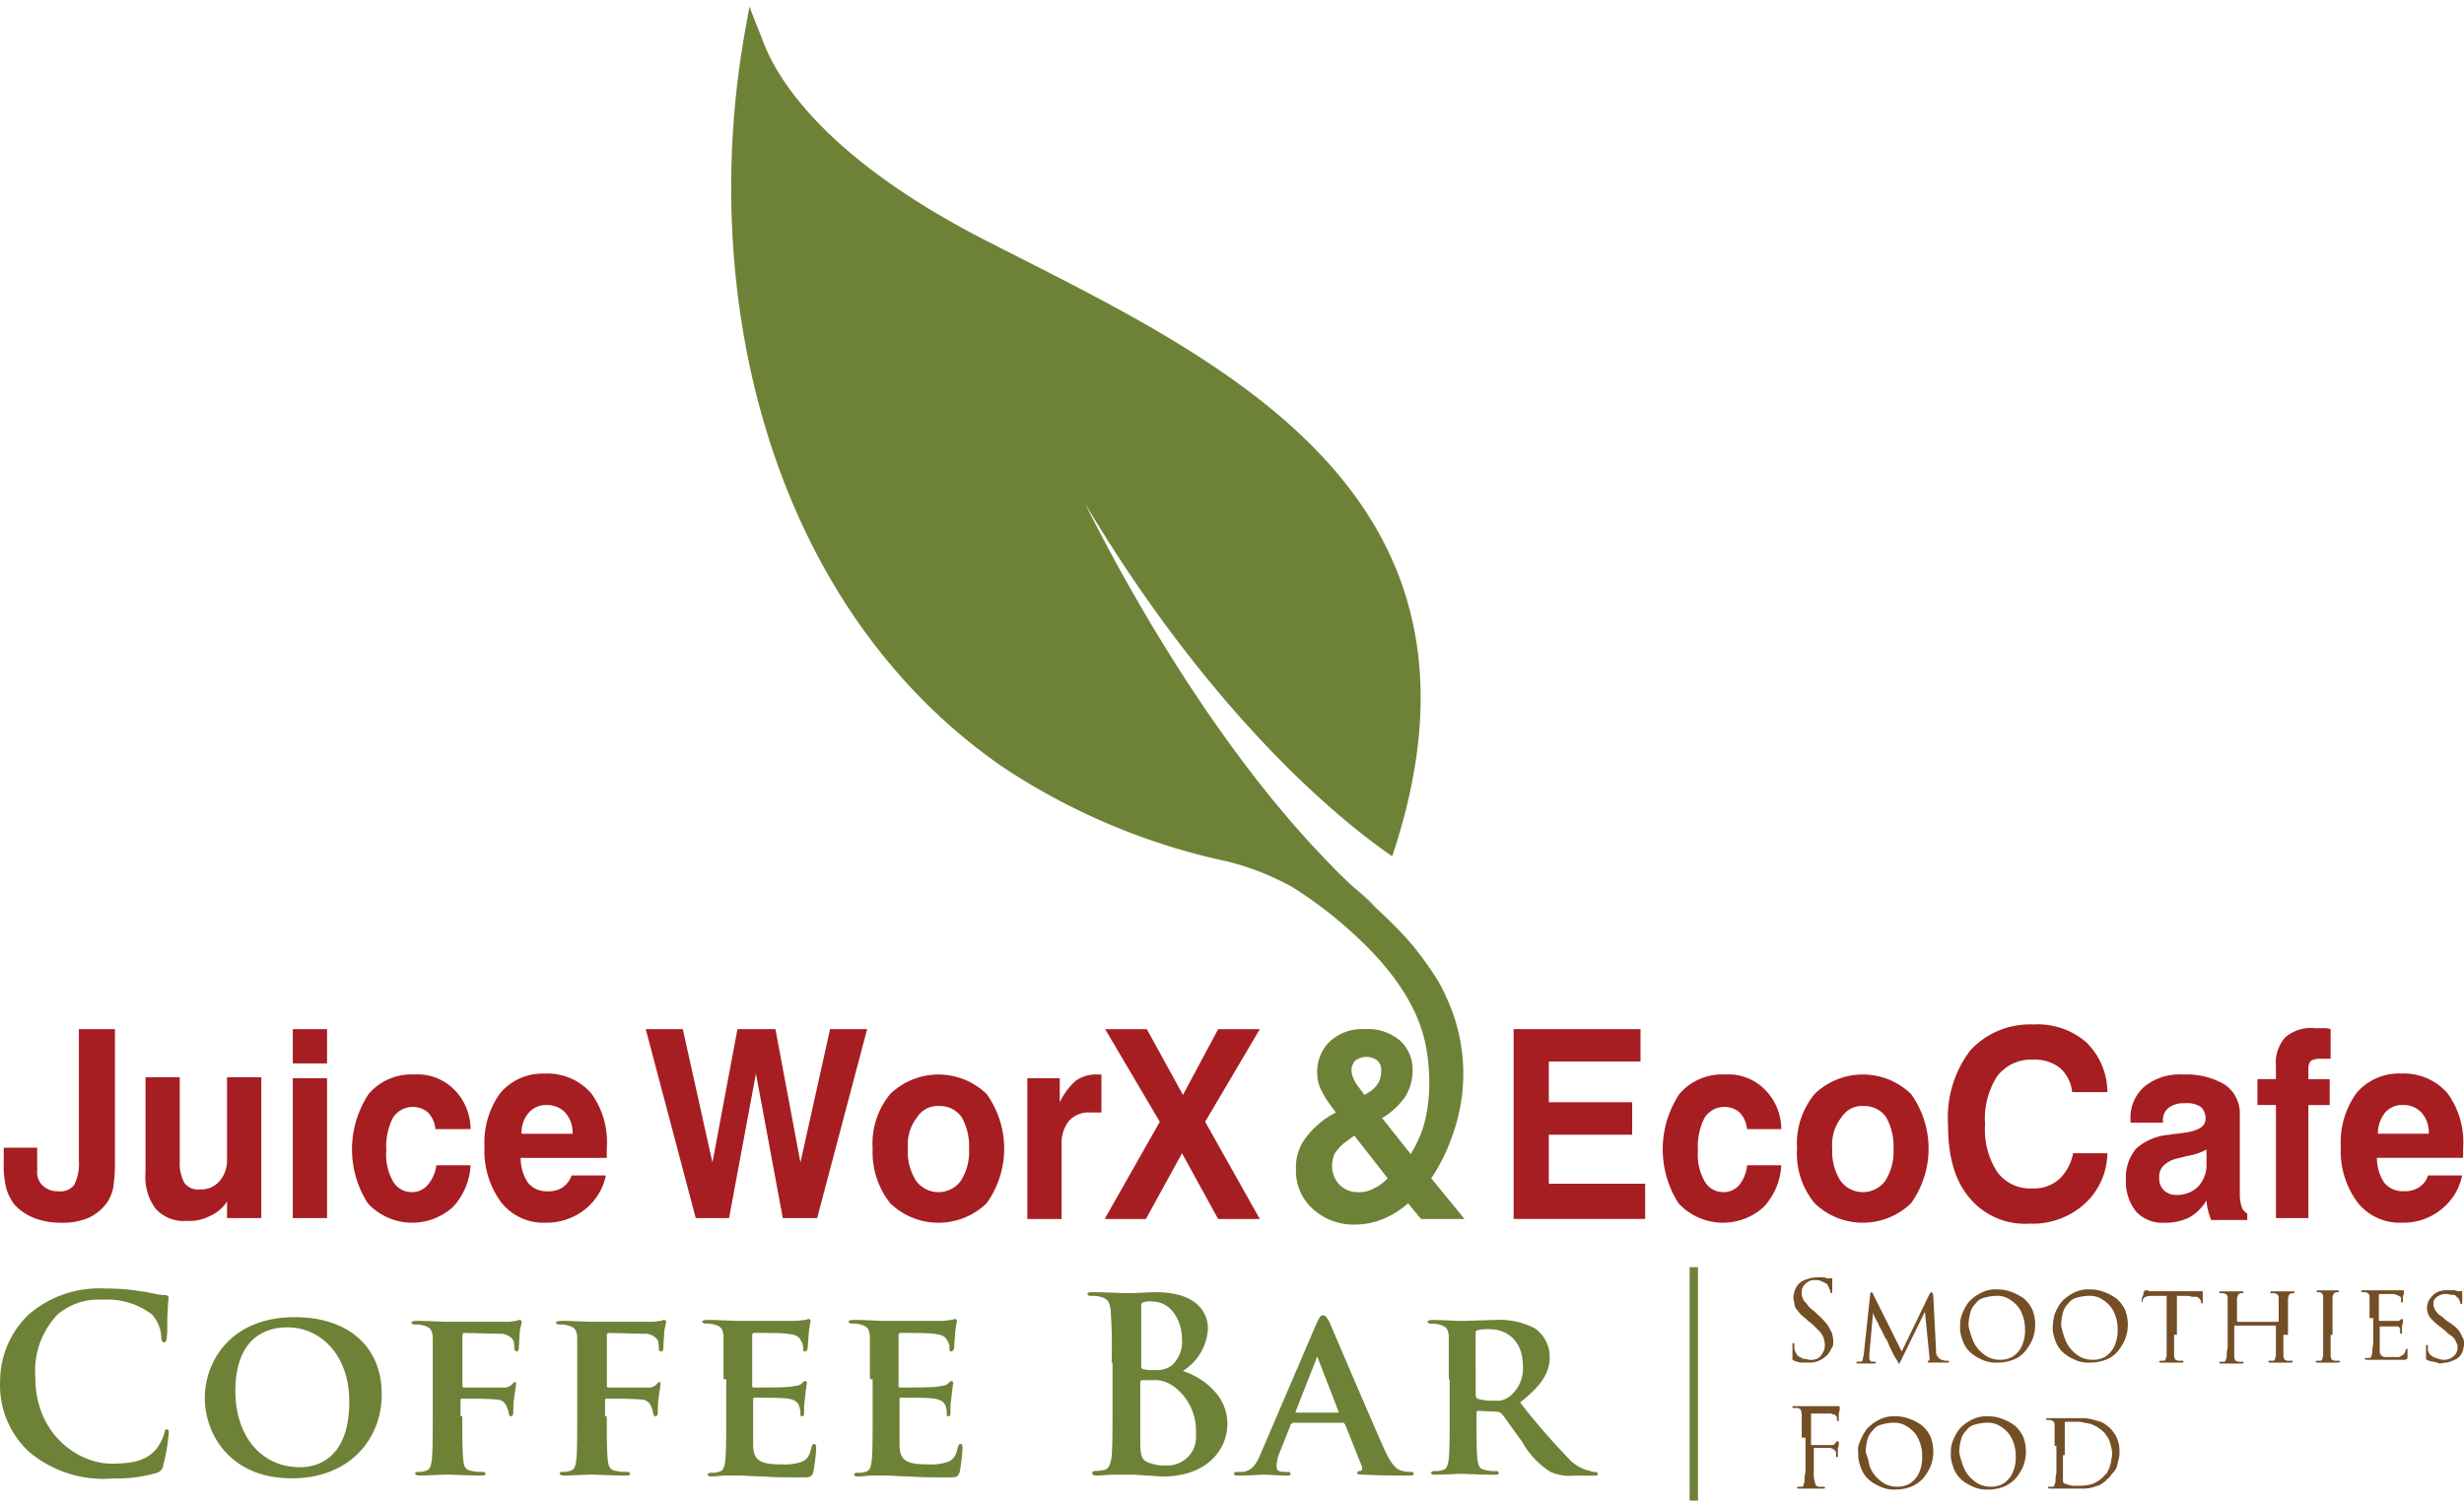 <svg xmlns="http://www.w3.org/2000/svg" width="206" height="126" viewBox="0 0 206 126"><g transform="translate(-617 -17)"><g transform="translate(617.014 17.545)"><path d="M2.473,189.6a7.568,7.568,0,0,1-2.478-5.966,7.73,7.73,0,0,1,2.4-5.576A9.027,9.027,0,0,1,8.823,175.9a16.188,16.188,0,0,1,2.943.232c.774.077,1.394.31,2.011.31.232,0,.31.155.31.232a8.787,8.787,0,0,0-.077,1.085c-.077.7,0,1.781-.077,2.169q0,.465-.232.465t-.232-.465a3.028,3.028,0,0,0-.774-1.858,6.152,6.152,0,0,0-4.1-1.239,5.306,5.306,0,0,0-3.795,1.239,6.82,6.82,0,0,0-1.858,5.266c0,4.8,3.639,7.2,6.35,7.2,1.781,0,2.864-.232,3.717-1.161a4.371,4.371,0,0,0,.7-1.317c.077-.31.077-.387.232-.387s.155.155.155.31a16.473,16.473,0,0,1-.465,2.71.731.731,0,0,1-.542.62,11.887,11.887,0,0,1-3.639.465A9.689,9.689,0,0,1,2.473,189.6Zm14.636-4.572c0-2.943,2.091-6.737,7.512-6.737,4.491,0,7.28,2.478,7.28,6.428s-2.864,7.047-7.512,7.047c-5.189,0-7.28-3.717-7.28-6.737Zm12.08.31c0-3.795-2.323-6.195-5.188-6.195-2.011,0-4.337,1.084-4.337,5.343,0,3.562,2.011,6.35,5.423,6.35,1.314,0,4.1-.62,4.1-5.5Zm9.448,1.239c0,1.626,0,2.864.077,3.639.077.542.155.853.7.929a3.176,3.176,0,0,0,.853.077c.232,0,.31.077.31.155,0,.155-.155.155-.387.155-1.161,0-2.4-.077-2.864-.077s-1.626.077-2.246.077c-.232,0-.387-.077-.387-.155s.077-.155.232-.155a1.509,1.509,0,0,0,.62-.077c.387-.077.465-.387.542-.929.077-.7.077-2.011.077-3.639v-6.66c-.077-.62-.232-.774-.774-.929a1.922,1.922,0,0,0-.7-.077c-.155,0-.31-.077-.31-.155s.155-.155.465-.155c.929,0,2.011.077,2.555.077h5.034c.31,0,.542-.077.7-.077.077,0,.155-.077.31-.077a.166.166,0,0,1,.155.155c0,.155-.077.31-.155.774,0,.155-.077,1.161-.077,1.394,0,.155-.077.31-.155.31s-.232-.077-.232-.31a1.924,1.924,0,0,0-.077-.62,1.27,1.27,0,0,0-1.161-.542l-2.943-.077c-.077,0-.155.077-.155.232v4.182c0,.077,0,.155.155.155h3.253a.9.9,0,0,0,.774-.31c.077-.077.155-.155.232-.155s.077.077.077.155-.077.542-.155,1.084a8.026,8.026,0,0,0-.077,1.239c0,.155,0,.387-.232.387-.077,0-.155-.155-.155-.232a1.97,1.97,0,0,0-.155-.542.87.87,0,0,0-.853-.62c-.465-.077-2.555-.077-2.864-.077-.077,0-.155,0-.155.155v1.317Zm12.08,0c0,1.626,0,2.864.077,3.639.077.542.155.853.7.929a3.176,3.176,0,0,0,.853.077c.232,0,.31.077.31.155,0,.155-.155.155-.387.155-1.161,0-2.4-.077-2.864-.077s-1.626.077-2.246.077c-.232,0-.387-.077-.387-.155s.077-.155.232-.155a1.509,1.509,0,0,0,.62-.077c.387-.077.465-.387.542-.929.077-.7.077-2.011.077-3.639v-6.66c-.077-.62-.232-.774-.774-.929a1.922,1.922,0,0,0-.7-.077c-.155,0-.31-.077-.31-.155s.155-.155.465-.155c.929,0,2.011.077,2.555.077h5.034c.31,0,.542-.077.7-.077.077,0,.155-.077.31-.077a.166.166,0,0,1,.155.155c0,.155-.077.31-.155.774,0,.155-.077,1.161-.077,1.394,0,.155-.077.31-.155.31-.155,0-.232-.077-.232-.31a1.924,1.924,0,0,0-.077-.62,1.27,1.27,0,0,0-1.161-.542l-2.943-.077c-.077,0-.155.077-.155.232v4.182c0,.077,0,.155.155.155h3.253a.9.9,0,0,0,.774-.31c.077-.077.155-.155.232-.155s.077.077.077.155-.077.542-.155,1.084a8.027,8.027,0,0,0-.077,1.239c0,.155,0,.387-.232.387-.077,0-.155-.155-.155-.232a1.97,1.97,0,0,0-.155-.542.87.87,0,0,0-.853-.62c-.465-.077-2.555-.077-2.864-.077-.077,0-.155,0-.155.155v1.317Zm9.758-3.1v-3.639c-.077-.62-.232-.774-.774-.929a1.924,1.924,0,0,0-.7-.077c-.155,0-.31-.077-.31-.155s.155-.155.387-.155c.929,0,2.091.077,2.555.077h4.879c.31,0,.62-.077.774-.077.077,0,.232-.077.31-.077a.166.166,0,0,1,.155.155c0,.155-.077.31-.155,1.084,0,.155-.077.929-.077,1.161,0,.077-.077.31-.232.31s-.155-.077-.155-.232a1.041,1.041,0,0,0-.155-.62c-.155-.31-.31-.542-1.161-.62-.31-.077-2.4-.077-2.788-.077a.166.166,0,0,0-.155.155v4.259c0,.077,0,.155.155.155.387,0,2.71,0,3.1-.077s.7-.077.853-.232.232-.232.31-.232a.166.166,0,0,1,.155.155c0,.077-.077.387-.155,1.239a6.687,6.687,0,0,0-.077,1.161c0,.155,0,.387-.155.387s-.155-.077-.155-.155a1.925,1.925,0,0,0-.077-.62c-.077-.31-.31-.62-1.007-.7-.31-.077-2.323-.077-2.788-.077-.077,0-.077.077-.077.155v3.95c.077,1.161.62,1.471,2.4,1.471a4.326,4.326,0,0,0,1.706-.232c.465-.232.62-.542.774-1.239.077-.155.077-.232.232-.232s.155.232.155.387a16.5,16.5,0,0,1-.232,1.936c-.155.465-.31.465-.929.465-1.317,0-2.4,0-3.253-.077-.853,0-1.549-.077-2.091-.077H60.7c-.387,0-.853.077-1.239.077-.232,0-.31-.077-.31-.155s.077-.155.31-.155a1.51,1.51,0,0,0,.62-.077c.387-.077.465-.387.542-.929.077-.7.077-2.091.077-3.639v-3.175Zm12.236,0v-3.639c-.077-.62-.232-.774-.774-.929a1.924,1.924,0,0,0-.7-.077c-.155,0-.31-.077-.31-.155s.155-.155.387-.155c.929,0,2.091.077,2.555.077h4.879c.31,0,.62-.077.774-.077.077,0,.232-.077.31-.077a.166.166,0,0,1,.155.155c0,.155-.077.31-.155,1.084,0,.155-.077.929-.077,1.161,0,.077-.077.31-.232.31s-.155-.077-.155-.232a1.041,1.041,0,0,0-.155-.62c-.155-.31-.31-.542-1.161-.62-.31-.077-2.4-.077-2.788-.077a.166.166,0,0,0-.155.155v4.259c0,.077,0,.155.155.155.387,0,2.71,0,3.1-.077s.7-.077.853-.232.232-.232.31-.232a.166.166,0,0,1,.155.155c0,.077-.077.387-.155,1.239a6.687,6.687,0,0,0-.077,1.161c0,.155,0,.387-.155.387s-.155-.077-.155-.155a1.925,1.925,0,0,0-.077-.62c-.077-.31-.31-.62-1.007-.7-.31-.077-2.323-.077-2.788-.077-.077,0-.077.077-.077.155v3.95c.077,1.161.62,1.471,2.4,1.471a4.326,4.326,0,0,0,1.706-.232c.465-.232.62-.542.774-1.239.077-.155.077-.232.232-.232s.155.232.155.387a16.494,16.494,0,0,1-.232,1.936c-.155.465-.31.465-.929.465-1.317,0-2.4,0-3.253-.077-.853,0-1.549-.077-2.091-.077H72.941c-.387,0-.853.077-1.239.077-.232,0-.31-.077-.31-.155s.077-.155.31-.155a1.51,1.51,0,0,0,.62-.077c.387-.077.465-.387.542-.929.077-.7.077-2.091.077-3.639v-3.175ZM92.92,182.09a43.191,43.191,0,0,0-.077-4.337c-.077-.7-.232-1.007-.853-1.161a2.388,2.388,0,0,0-.774-.077c-.232,0-.31-.077-.31-.155,0-.155.155-.155.465-.155,1.084,0,2.323.077,2.788.077,1.007,0,1.781-.077,2.478-.077,3.639,0,4.337,1.936,4.337,3.02a4.451,4.451,0,0,1-2.091,3.562c1.626.542,3.717,2.011,3.717,4.414,0,2.169-1.706,4.414-5.423,4.414-.232,0-.853-.077-1.394-.077a12.668,12.668,0,0,0-1.549-.077H93.071c-.465,0-1.007.077-1.394.077-.232,0-.387-.077-.387-.232,0-.077.077-.155.31-.155.31,0,.542-.077.7-.077.387-.077.542-.542.62-1.084.077-.853.077-2.478.077-4.337v-3.562Zm2.478.31c0,.155.077.232.155.232a2.672,2.672,0,0,0,.929.077,2.087,2.087,0,0,0,1.472-.387,2.681,2.681,0,0,0,.853-2.169c0-1.394-.774-3.175-2.555-3.175a1.923,1.923,0,0,0-.7.077c-.155.077-.155.155-.155.31V182.4Zm2.633,1.626a2.632,2.632,0,0,0-1.706-.465h-.853a.166.166,0,0,0-.155.155v4.8c0,1.317.077,1.706.7,1.936a3.432,3.432,0,0,0,1.472.232,2.37,2.37,0,0,0,2.478-2.633,4.6,4.6,0,0,0-1.93-4.026Zm9.993,3.176c-.077,0-.155,0-.155.155l-.929,2.323a3.412,3.412,0,0,0-.232,1.084c0,.31.155.465.7.465h.232c.232,0,.232.077.232.155,0,.155-.077.155-.31.155-.62,0-1.394-.077-2.011-.077-.155,0-1.161.077-2.091.077-.232,0-.31-.077-.31-.155s.077-.155.232-.155h.542c.774-.155,1.084-.62,1.472-1.549l4.647-10.842c.232-.465.31-.7.542-.7s.31.155.542.542c.387.929,3.407,7.977,4.57,10.609.7,1.549,1.161,1.781,1.549,1.858a2.144,2.144,0,0,0,.7.077c.155,0,.232.077.232.155,0,.155-.077.155-.774.155-.62,0-1.936,0-3.407-.077-.31,0-.542,0-.542-.155,0-.077.077-.155.232-.155s.232-.155.155-.387l-1.394-3.485c-.077-.077-.077-.155-.155-.155h-4.259Zm3.795-.929a.076.076,0,0,0,.077-.077l-1.706-4.414a.271.271,0,0,0-.077-.155c-.077,0-.077.077-.077.155l-1.706,4.337c-.077.077,0,.155.077.155Zm9.292-2.788v-3.639c-.077-.62-.232-.774-.774-.929a1.923,1.923,0,0,0-.7-.077c-.155,0-.31-.077-.31-.155s.155-.155.387-.155c.929,0,2.091.077,2.4.077.62,0,2.246-.077,2.788-.077a6.439,6.439,0,0,1,3.407.7,2.9,2.9,0,0,1,1.239,2.4c0,1.317-.7,2.4-2.478,3.795a58.357,58.357,0,0,0,3.95,4.57,3.488,3.488,0,0,0,1.936,1.161.842.842,0,0,0,.387.077c.155,0,.232.077.232.155,0,.155-.155.155-.31.155h-1.706a3.983,3.983,0,0,1-1.936-.31,6.99,6.99,0,0,1-2.4-2.555c-.7-.929-1.472-2.091-1.706-2.323a.587.587,0,0,0-.31-.155l-1.626-.077a.166.166,0,0,0-.155.155v.232c0,1.626,0,2.943.077,3.639.077.542.155.853.7.929a3.178,3.178,0,0,0,.853.077c.155,0,.232.077.232.155,0,.155-.155.155-.387.155-1.007,0-2.478-.077-2.788-.077s-1.472.077-2.169.077c-.232,0-.31-.077-.31-.155s.077-.155.31-.155a1.509,1.509,0,0,0,.62-.077c.387-.077.465-.387.542-.929.077-.7.077-2.091.077-3.639v-3.02Zm2.246,1.317a.4.4,0,0,0,.155.31,4.061,4.061,0,0,0,1.394.155,1.706,1.706,0,0,0,1.239-.31,2.97,2.97,0,0,0,1.161-2.555c0-2.4-1.626-3.1-2.71-3.1a4.114,4.114,0,0,0-1.084.077c-.155.077-.155.077-.155.232V184.8Z" transform="translate(0 -68.718)" fill="#6e8237"/><path d="M246.7,181.494a1.823,1.823,0,0,1-.62-.155c-.077,0-.077-.077-.155-.077v-1.239c0-.077,0-.155.077-.155s.077,0,.077.077v.31a1.1,1.1,0,0,0,.155.465.6.6,0,0,0,.31.31c.155.077.232.155.387.155s.31.077.465.077a1.148,1.148,0,0,0,.542-.077.773.773,0,0,0,.387-.31,1.693,1.693,0,0,0,.232-.387,1.433,1.433,0,0,0,0-.929c0-.155-.077-.232-.155-.387a1.359,1.359,0,0,0-.31-.387l-.465-.465-.387-.31c-.232-.232-.465-.387-.62-.542s-.232-.31-.387-.465a1.1,1.1,0,0,1-.155-.465c0-.155-.077-.31-.077-.465a2.261,2.261,0,0,1,.155-.7,1.389,1.389,0,0,1,.387-.542,1.557,1.557,0,0,1,.62-.31,2.292,2.292,0,0,1,.774-.155h.465a.7.7,0,0,1,.387.077h.387c.077,0,.077,0,.077.077v.929c0,.155,0,.232-.077.232H249.1v-.077a.285.285,0,0,0-.077-.232c0-.077-.077-.155-.077-.232a.27.27,0,0,1-.077-.155.6.6,0,0,0-.232-.155c-.077-.077-.232-.077-.31-.155a1.148,1.148,0,0,0-.542-.077.994.994,0,0,0-.774.31.9.9,0,0,0-.31.774.7.7,0,0,0,.077.387.588.588,0,0,0,.155.31,1.689,1.689,0,0,1,.31.387,3.368,3.368,0,0,0,.542.465l.232.232a4.673,4.673,0,0,1,.62.62,2.354,2.354,0,0,1,.387.542l.232.465c0,.155.077.31.077.542v.31c0,.155-.077.232-.155.387a1.693,1.693,0,0,1-.232.387c-.077.155-.232.232-.387.387a2.318,2.318,0,0,1-.62.31,2.144,2.144,0,0,1-.7.077Zm11.229-1.084v.232a.285.285,0,0,0,.077.232c0,.077.077.155.155.232a.6.6,0,0,0,.232.155c.077,0,.232.077.31.077h.232c.077,0,.077,0,.077.077a.076.076,0,0,1-.077.077h-1.626a.077.077,0,1,1,0-.155.076.076,0,0,0,.077-.077v-.155L257,177.235l-1.936,3.95-.155.31a.077.077,0,1,1-.155,0c0-.077-.077-.155-.155-.31a1.693,1.693,0,0,1-.232-.387l-.232-.465a3.775,3.775,0,0,1-.232-.542,1.693,1.693,0,0,0-.232-.387l-.232-.465c-.077-.232-.232-.387-.31-.62s-.232-.387-.31-.62a1.308,1.308,0,0,1-.155-.387l-.31,3.485v.387c0,.077.077.155.155.232h.31c.077,0,.077,0,.077.077s-.077.077-.155.077h-1.317c-.077,0-.155,0-.155-.077a.076.076,0,0,1,.077-.077h.232a.205.205,0,0,0,.232-.232c0-.155.077-.232.077-.387l.542-5.034a.271.271,0,0,1,.077-.155.166.166,0,0,1,.155.155l2.4,4.8,2.323-4.8c.077-.077.077-.155.155-.155s.077.077.155.232Zm2.169-2.944a4.172,4.172,0,0,1,.542-1.007,3.472,3.472,0,0,1,1.007-.774,2.652,2.652,0,0,1,1.394-.31,3.21,3.21,0,0,1,1.239.232,4.173,4.173,0,0,1,1.007.542,2.925,2.925,0,0,1,.7.929,3.42,3.42,0,0,1,0,2.478,4.391,4.391,0,0,1-.62,1.007,2.358,2.358,0,0,1-1.007.7,3.617,3.617,0,0,1-1.317.232,2.652,2.652,0,0,1-1.394-.31,2.947,2.947,0,0,1-1.007-.7,2.55,2.55,0,0,1-.542-1.007,2.637,2.637,0,0,1-.155-1.084A2.3,2.3,0,0,1,260.1,177.467Zm.853,2.011a2.678,2.678,0,0,0,.542.929,3.032,3.032,0,0,0,.774.62,2.143,2.143,0,0,0,1.007.232,1.925,1.925,0,0,0,.62-.077,1.584,1.584,0,0,0,.7-.387,1.977,1.977,0,0,0,.542-.774,3.086,3.086,0,0,0,.232-1.317,3.21,3.21,0,0,0-.232-1.239,2.306,2.306,0,0,0-.542-.853,2.78,2.78,0,0,0-.774-.542,1.964,1.964,0,0,0-.929-.155,3.887,3.887,0,0,0-.929.155,1.128,1.128,0,0,0-.7.465,1.606,1.606,0,0,0-.465.774,4.57,4.57,0,0,0-.155,1.084,7.946,7.946,0,0,0,.308,1.088Zm6.891-2.011a4.174,4.174,0,0,1,.542-1.007,3.473,3.473,0,0,1,1.007-.774,2.652,2.652,0,0,1,1.394-.31,3.211,3.211,0,0,1,1.239.232,4.174,4.174,0,0,1,1.007.542,2.925,2.925,0,0,1,.7.929,3.421,3.421,0,0,1,0,2.478,4.393,4.393,0,0,1-.62,1.007,2.358,2.358,0,0,1-1.007.7,3.617,3.617,0,0,1-1.317.232,2.652,2.652,0,0,1-1.394-.31,2.947,2.947,0,0,1-1.007-.7,2.55,2.55,0,0,1-.542-1.007,2.636,2.636,0,0,1-.155-1.084A5.719,5.719,0,0,1,267.839,177.467Zm.853,2.011a2.677,2.677,0,0,0,.542.929,3.032,3.032,0,0,0,.774.62,2.143,2.143,0,0,0,1.007.232,1.925,1.925,0,0,0,.62-.077,1.584,1.584,0,0,0,.7-.387,1.977,1.977,0,0,0,.542-.774,3.086,3.086,0,0,0,.232-1.317,3.21,3.21,0,0,0-.232-1.239,2.306,2.306,0,0,0-.542-.853,2.782,2.782,0,0,0-.774-.542,1.964,1.964,0,0,0-.929-.155,3.886,3.886,0,0,0-.929.155,1.128,1.128,0,0,0-.7.465,1.607,1.607,0,0,0-.465.774,4.57,4.57,0,0,0-.155,1.084,7.942,7.942,0,0,0,.308,1.088Zm9.137-.307v1.706a.465.465,0,0,0,.077.31c0,.077.077.077.232.155h.387c.077,0,.077,0,.077.077s-.077.077-.155.077h-1.706c-.077,0-.155,0-.155-.077a.076.076,0,0,1,.077-.077h.31a.166.166,0,0,0,.155-.16c0-.077.077-.155.077-.31v-4.956h-1.161c-.232,0-.465,0-.542.077-.077,0-.232.077-.232.155a.24.24,0,0,0-.077.155v.077a.076.076,0,0,1-.077.077v-.232a.285.285,0,0,1,.077-.232c0-.077.077-.155.077-.232v-.155l.155-.155h.155c.077,0,.155.077.232.077h4.414v.929c0,.077,0,.077-.077.077h-.077v-.155c0-.077,0-.077-.077-.155,0-.077-.077-.077-.155-.155s-.155-.077-.31-.077a.982.982,0,0,1-.465-.077h-1v3.254Zm9.138,0v1.706a.466.466,0,0,0,.077.31c0,.077.077.077.232.155h.387c.077,0,.077,0,.077.077s-.077.077-.155.077H285.88c-.077,0-.155,0-.155-.077s0-.077.077-.077h.31a.166.166,0,0,0,.155-.155c0-.077.077-.155.077-.31v-2.4a.076.076,0,0,0-.077-.077h-3.33a.076.076,0,0,0-.077.077v2.478a.465.465,0,0,0,.077.31c0,.077.077.077.232.155h.387c.077,0,.077,0,.077.077s-.077.077-.155.077h-1.706c-.077,0-.155,0-.155-.077s0-.077.077-.077H282a.166.166,0,0,0,.155-.155c0-.077.077-.155.077-.31a2.669,2.669,0,0,1,.077-.7v-4.1c0-.155,0-.232-.077-.31,0-.077-.155-.077-.232-.155h-.31c-.077,0-.077,0-.077-.077s.077-.077.155-.077h1.706c.077,0,.155,0,.155.077s0,.077-.077.077H283.4c-.077,0-.155.077-.232.155,0,.077-.077.155-.077.31v1.858a.076.076,0,0,0,.077.077h3.33a.076.076,0,0,0,.077-.077v-1.858c0-.155,0-.232-.077-.31,0-.077-.155-.077-.232-.155h-.31c-.077,0-.077,0-.077-.077s.077-.077.155-.077h1.706c.077,0,.155,0,.155.077s0,.077-.077.077h-.155c-.077,0-.155.077-.232.155,0,.077-.077.155-.077.31v3.02Zm3.949,0v1.706a.465.465,0,0,0,.077.31c0,.077.077.077.232.155h.387c.077,0,.077,0,.077.077s-.077.077-.155.077h-1.706c-.077,0-.155,0-.155-.077s0-.077.077-.077h.31a.166.166,0,0,0,.155-.155c0-.077.077-.155.077-.31v-4.8c0-.155,0-.232-.077-.31,0-.077-.077-.077-.155-.155h-.232c-.077,0-.077,0-.077-.077s.077-.077.155-.077h1.549c.077,0,.155,0,.155.077s0,.077-.077.077h-.149c-.077,0-.155.077-.232.155,0,.077-.077.155-.077.31v3.1Zm3.253-1.394v-1.706c0-.155,0-.232-.077-.31,0-.077-.155-.077-.232-.155h-.31c-.077,0-.077,0-.077-.077s.077-.077.155-.077h3.407v.232a.284.284,0,0,1-.077.232v.542h-.077c-.077,0-.077,0-.077-.077v-.31a.076.076,0,0,0-.077-.077l-.077-.077c-.077,0-.077,0-.155-.077a.285.285,0,0,1-.232-.077h-1.239a.076.076,0,0,0-.077.077v2.091c0,.077,0,.077.077.077h1.549c.077,0,.077,0,.155-.077s.077-.077.155-.077a.076.076,0,0,1,.077.077v.155a.586.586,0,0,1-.077.31v.62a.077.077,0,0,1-.155,0v-.31c0-.077-.077-.077-.077-.155s-.155-.077-.31-.077H295.1a.076.076,0,0,0-.077.077v1.936c0,.155,0,.232.077.31a.166.166,0,0,0,.155.155c.077.077.155.077.31.077h.853a.58.58,0,0,0,.387-.077c.077-.077.155-.077.232-.155s.077-.155.155-.31a.27.27,0,0,1,.077-.155h.077v.774c0,.077,0,.077-.077.077l-.077.077h-3.253c-.077,0-.155,0-.155-.077s0-.077.077-.077h.31a.166.166,0,0,0,.155-.155c0-.077.077-.155.077-.31a2.667,2.667,0,0,1,.077-.7v-2.169Zm5.343,3.639a1.119,1.119,0,0,1-.542-.155.076.076,0,0,1-.077-.08v-1.007c0-.077,0-.155.077-.155s.077,0,.077.077v.31c0,.155.077.232.155.387a1.069,1.069,0,0,0,.31.232c.155.077.232.077.387.155.155,0,.232.077.387.077a1.234,1.234,0,0,0,.929-.31.946.946,0,0,0,.31-.7.7.7,0,0,0-.077-.387c-.077-.077-.077-.232-.155-.31s-.155-.232-.31-.31a2.053,2.053,0,0,1-.465-.387l-.387-.31a5.229,5.229,0,0,1-.929-.853,1.494,1.494,0,0,1-.232-.774,1.824,1.824,0,0,1,.155-.62,2.053,2.053,0,0,1,.387-.465,1.248,1.248,0,0,1,.542-.31,2.144,2.144,0,0,1,.7-.077h.465c.155,0,.232.077.387.077h.232c.077,0,.077,0,.077.077v.853c0,.077,0,.155-.077.155h-.078v-.077c0-.077,0-.077-.077-.232a.271.271,0,0,0-.077-.155l-.077-.077-.155-.155c-.077-.077-.155-.077-.31-.077s-.31-.077-.465-.077a1.308,1.308,0,0,0-.774.232.628.628,0,0,0-.31.62c0,.155,0,.232.077.31a.587.587,0,0,0,.155.31c.077.077.155.232.31.31a2.053,2.053,0,0,1,.465.387l.232.155a4.293,4.293,0,0,1,.62.465,2.052,2.052,0,0,1,.387.465l.232.465a.982.982,0,0,1,.077.465,2.261,2.261,0,0,1-.155.7,1.2,1.2,0,0,1-.62.62,5.34,5.34,0,0,1-.62.232c-.232,0-.465.077-.7.077-.076-.076-.229-.076-.462-.153Zm-52.814,6.35v-1.936a3.351,3.351,0,0,0-.077-.387.4.4,0,0,0-.31-.155H246c-.077,0-.077,0-.077-.077s.077-.077.155-.077H249.8a.076.076,0,0,1,.077.077v.155a.586.586,0,0,1-.077.31v.7h-.077c-.077,0-.077,0-.077-.077v-.155c0-.077,0-.155-.077-.155,0-.077-.077-.155-.232-.155a.58.58,0,0,0-.387-.077h-1.394c-.077,0-.077,0-.077.077v2.478c0,.077,0,.077.077.077h1.626c.077,0,.232,0,.232-.077.077,0,.077-.077.155-.155a.076.076,0,0,1,.077-.077h.077a.076.076,0,0,1,.077.077v.155a.466.466,0,0,1-.077.31v.7a.076.076,0,0,1-.077.077c-.077,0-.077,0-.077-.077v-.31c0-.077-.077-.155-.155-.232s-.155-.077-.31-.155h-1.317c-.077,0-.077,0-.077.077v1.936a2.159,2.159,0,0,0,.077.774c0,.155.077.232.077.31a.4.4,0,0,0,.31.155h.387c.077,0,.077,0,.077.077s-.077.077-.155.077h-2.011c-.077,0-.155,0-.155-.077a.076.076,0,0,1,.077-.077h.31a.166.166,0,0,0,.155-.155c0-.077.077-.232.077-.31a3.207,3.207,0,0,1,.077-.774v-2.864Zm4.879.31a4.173,4.173,0,0,1,.542-1.007,3.473,3.473,0,0,1,1.007-.774,2.652,2.652,0,0,1,1.394-.31,3.21,3.21,0,0,1,1.239.232,4.172,4.172,0,0,1,1.007.542,2.925,2.925,0,0,1,.7.932,3.42,3.42,0,0,1,0,2.478,4.392,4.392,0,0,1-.62,1.007,2.946,2.946,0,0,1-1.007.7,3.617,3.617,0,0,1-1.317.232,2.652,2.652,0,0,1-1.394-.31,2.947,2.947,0,0,1-1.007-.7,2.55,2.55,0,0,1-.542-1.007,2.636,2.636,0,0,1-.155-1.084,1.459,1.459,0,0,1,.155-.932Zm.774,2.011a2.677,2.677,0,0,0,.542.929,3.032,3.032,0,0,0,.774.62,2.144,2.144,0,0,0,1.007.232,1.925,1.925,0,0,0,.62-.077,1.584,1.584,0,0,0,.7-.387,1.976,1.976,0,0,0,.542-.774,3.086,3.086,0,0,0,.232-1.317,3.21,3.21,0,0,0-.232-1.239,2.308,2.308,0,0,0-.542-.853,2.781,2.781,0,0,0-.774-.542,1.965,1.965,0,0,0-.929-.155,3.887,3.887,0,0,0-.929.155,1.128,1.128,0,0,0-.7.465,1.607,1.607,0,0,0-.465.774,4.571,4.571,0,0,0-.155,1.084,4.439,4.439,0,0,1,.31,1.088Zm6.969-2.011a4.173,4.173,0,0,1,.542-1.007,3.474,3.474,0,0,1,1.007-.774,2.652,2.652,0,0,1,1.394-.31,3.21,3.21,0,0,1,1.239.232,4.172,4.172,0,0,1,1.007.542,2.925,2.925,0,0,1,.7.932,3.42,3.42,0,0,1,0,2.478,4.392,4.392,0,0,1-.62,1.007,2.947,2.947,0,0,1-1.007.7,3.617,3.617,0,0,1-1.317.232,2.652,2.652,0,0,1-1.394-.31,2.946,2.946,0,0,1-1.007-.7,2.55,2.55,0,0,1-.542-1.007,2.636,2.636,0,0,1-.155-1.084,2.3,2.3,0,0,1,.155-.932Zm.853,2.011a2.677,2.677,0,0,0,.542.929,3.032,3.032,0,0,0,.774.62,2.143,2.143,0,0,0,1.007.232,1.925,1.925,0,0,0,.62-.077,1.585,1.585,0,0,0,.7-.387,1.977,1.977,0,0,0,.542-.774,3.086,3.086,0,0,0,.232-1.317,3.21,3.21,0,0,0-.232-1.239,2.307,2.307,0,0,0-.542-.853,2.782,2.782,0,0,0-.774-.542,1.964,1.964,0,0,0-.929-.155,3.886,3.886,0,0,0-.929.155,1.128,1.128,0,0,0-.7.465,1.607,1.607,0,0,0-.465.774,4.57,4.57,0,0,0-.155,1.084,7.937,7.937,0,0,0,.308,1.088Zm7.665-1.623v-1.706c0-.155,0-.232-.077-.31,0-.077-.155-.077-.232-.155h-.31c-.077,0-.077,0-.077-.077s.077-.077.155-.077h2.708a3.472,3.472,0,0,1,.853.077c.31.077.62.155.853.232a2.719,2.719,0,0,1,1.317,1.317,2.585,2.585,0,0,1,.232,1.161,2.143,2.143,0,0,1-.077.7c-.077.232-.077.387-.155.62a1.619,1.619,0,0,1-.31.465c-.155.155-.232.31-.31.387s-.232.155-.31.31c-.155.077-.31.232-.465.31a7.312,7.312,0,0,1-.7.232,3.191,3.191,0,0,1-.929.077h-2.555c-.077,0-.155,0-.155-.077s0-.077.077-.077h.31a.166.166,0,0,0,.155-.155c0-.077.077-.155.077-.31a2.671,2.671,0,0,1,.077-.7v-2.246Zm.7.774v2.091a.285.285,0,0,0,.077.232.271.271,0,0,0,.155.077c.077,0,.155.077.232.077a3.344,3.344,0,0,0,.387.077h.618a3.923,3.923,0,0,0,1.007-.155,3.2,3.2,0,0,0,.853-.542c.077-.077.155-.232.31-.31l.232-.465a4.932,4.932,0,0,0,.155-.542c0-.155.077-.387.077-.542a2.144,2.144,0,0,0-.077-.7,4.939,4.939,0,0,0-.155-.542,1.692,1.692,0,0,0-.232-.387,1.069,1.069,0,0,0-.232-.31,4.3,4.3,0,0,0-.62-.465c-.232-.077-.387-.232-.62-.232-.232-.077-.465-.077-.7-.155h-1.239c-.077,0-.077.077-.077.155v2.633Z" transform="translate(-96.083 -68.122)" fill="#744e25"/><path d="M231.816,172.973h.7v19.515h-.7Z" transform="translate(-90.571 -67.577)" fill="#6e8237"/><path d="M.254,150.222H3.2v1.936a1.523,1.523,0,0,0,.465,1.239,1.822,1.822,0,0,0,1.317.465A1.417,1.417,0,0,0,6.3,153.32a3.96,3.96,0,0,0,.387-2.011v-11H9.7v11.151a13.155,13.155,0,0,1-.155,2.169,3.558,3.558,0,0,1-.542,1.239,4.076,4.076,0,0,1-1.549,1.239,5.642,5.642,0,0,1-2.323.387,6.026,6.026,0,0,1-2.169-.387,4.613,4.613,0,0,1-1.626-1.084,4.3,4.3,0,0,1-.7-1.317,8.151,8.151,0,0,1-.232-2.323v-1.161Zm21.683-5.808v11.693H19.073v-1.394a3.263,3.263,0,0,1-1.472,1.239,3.647,3.647,0,0,1-1.858.387,3.179,3.179,0,0,1-2.633-1.007,4.4,4.4,0,0,1-.853-3.02v-7.976h2.864v7.047a3.37,3.37,0,0,0,.387,1.781,1.417,1.417,0,0,0,1.317.542,2,2,0,0,0,1.626-.7,2.613,2.613,0,0,0,.62-1.781v-6.892h2.864Zm2.633-1.241V140.31h2.864v2.864Zm0,12.932V144.414h2.864v11.693Zm12-4.413h2.864a5.549,5.549,0,0,1-1.472,3.485,5.064,5.064,0,0,1-7.124-.31,8.382,8.382,0,0,1,.077-9.14,4.7,4.7,0,0,1,3.795-1.626,4.326,4.326,0,0,1,3.33,1.239,4.72,4.72,0,0,1,1.394,3.33H36.495a2.339,2.339,0,0,0-.62-1.394,1.968,1.968,0,0,0-2.943.465,5.254,5.254,0,0,0-.542,2.71,4.481,4.481,0,0,0,.542,2.555,1.79,1.79,0,0,0,1.549.929,1.7,1.7,0,0,0,1.317-.542,3.155,3.155,0,0,0,.776-1.7Zm11.307.852h2.864a4.819,4.819,0,0,1-1.781,2.864,5.142,5.142,0,0,1-3.253,1.084,4.486,4.486,0,0,1-3.717-1.706,7.223,7.223,0,0,1-1.393-4.642,7.05,7.05,0,0,1,1.317-4.491,4.65,4.65,0,0,1,3.717-1.626,4.862,4.862,0,0,1,3.872,1.626,6.928,6.928,0,0,1,1.317,4.647v.774h-7.2a3.722,3.722,0,0,0,.62,2.091,2,2,0,0,0,1.626.7,2.111,2.111,0,0,0,1.239-.31,2.078,2.078,0,0,0,.774-1.007ZM43.7,149.06h4.259a2.478,2.478,0,0,0-.62-1.781,2.036,2.036,0,0,0-1.549-.62,1.864,1.864,0,0,0-1.472.62,2.477,2.477,0,0,0-.619,1.781Zm14.558,7.047-4.182-15.8h3.1l2.478,11.151,2.091-11.151h3.175l2.091,11.151,2.478-11.151h3.1l-4.182,15.8H65.537L63.29,144.027l-2.246,12.08ZM73.048,150.3a6.5,6.5,0,0,1,1.472-4.57,5.8,5.8,0,0,1,8.054,0,7.832,7.832,0,0,1,0,9.14,5.8,5.8,0,0,1-8.054,0A6.876,6.876,0,0,1,73.048,150.3Zm2.943,0a4.521,4.521,0,0,0,.7,2.71,2.323,2.323,0,0,0,3.717,0,4.521,4.521,0,0,0,.7-2.71,4.892,4.892,0,0,0-.62-2.633,2.208,2.208,0,0,0-1.858-.929,2.028,2.028,0,0,0-1.858.929,3.694,3.694,0,0,0-.774,2.633Zm9.989,5.809V144.414h2.71v2.011a5.606,5.606,0,0,1,1.317-1.781,2.858,2.858,0,0,1,1.781-.542h.387v3.175h-.929a2.222,2.222,0,0,0-1.781.7,2.977,2.977,0,0,0-.62,2.011v6.195H85.981Zm6.505,0,4.57-8.054-4.57-7.744H95.97l3.02,5.5,2.942-5.5h3.485l-4.57,7.744,4.57,8.131h-3.485l-3.02-5.5-3.02,5.5H92.485Z" transform="translate(-0.105 -54.816)" fill="#a61e22"/><path d="M181.129,147.273l-.62-.853a6.922,6.922,0,0,1-.7-1.239,3.107,3.107,0,0,1-.232-1.161,3.5,3.5,0,0,1,1.084-2.71,4,4,0,0,1,2.943-1.007,4.115,4.115,0,0,1,2.864.929,3.27,3.27,0,0,1,1.084,2.555,4.163,4.163,0,0,1-.62,2.169A6.236,6.236,0,0,1,185,147.737l2.4,3.02a10.817,10.817,0,0,0,.7-1.314,10.115,10.115,0,0,0,.62-1.626l2.091.077a12.408,12.408,0,0,1-.542,2.555,9.324,9.324,0,0,1-1.161,2.323l2.788,3.407h-3.639l-1.084-1.317a7.343,7.343,0,0,1-2.091,1.317,6.215,6.215,0,0,1-2.323.465,5.048,5.048,0,0,1-3.562-1.317A4.27,4.27,0,0,1,177.8,152a4.014,4.014,0,0,1,.774-2.555,7.264,7.264,0,0,1,2.557-2.17Zm1.549,1.936-.853.62a4.059,4.059,0,0,0-.774.853,2.473,2.473,0,0,0-.232,1.084,2.3,2.3,0,0,0,.62,1.549,2.162,2.162,0,0,0,1.549.62,2.545,2.545,0,0,0,1.317-.31,3.709,3.709,0,0,0,1.161-.853Zm.853-3.407.387-.232a2.461,2.461,0,0,0,.774-.774,2.143,2.143,0,0,0,.232-1.007,1.058,1.058,0,0,0-.31-.853,1.549,1.549,0,0,0-1.858,0,1.164,1.164,0,0,0-.31.853,1.822,1.822,0,0,0,.155.62,2.9,2.9,0,0,0,.465.774Z" transform="translate(-69.466 -54.81)" fill="#6e8237"/><path d="M207.669,155.852v-15.8h10.609v2.71h-7.666v3.407h6.969v2.71h-6.969v4.1h8.054v2.943h-11Zm19.515-4.415h2.864a5.549,5.549,0,0,1-1.472,3.485,5.064,5.064,0,0,1-7.124-.31,8.382,8.382,0,0,1,.077-9.14,4.7,4.7,0,0,1,3.795-1.626,4.326,4.326,0,0,1,3.33,1.239,4.72,4.72,0,0,1,1.394,3.33h-2.864a2.338,2.338,0,0,0-.62-1.394,1.968,1.968,0,0,0-2.943.465,5.254,5.254,0,0,0-.542,2.71,4.482,4.482,0,0,0,.542,2.555,1.79,1.79,0,0,0,1.549.929,1.7,1.7,0,0,0,1.317-.542,3.08,3.08,0,0,0,.7-1.7Zm4.182-1.394a6.5,6.5,0,0,1,1.471-4.57,5.8,5.8,0,0,1,8.054,0,7.832,7.832,0,0,1,0,9.14,5.8,5.8,0,0,1-8.054,0A6.494,6.494,0,0,1,231.365,150.044Zm2.943,0a4.521,4.521,0,0,0,.7,2.71,2.323,2.323,0,0,0,3.717,0,4.521,4.521,0,0,0,.7-2.71,4.891,4.891,0,0,0-.62-2.633,2.208,2.208,0,0,0-1.858-.929,2.028,2.028,0,0,0-1.858.929A3.694,3.694,0,0,0,234.309,150.044Zm23,.388a5.817,5.817,0,0,1-1.936,4.259,6.47,6.47,0,0,1-4.57,1.626,6.039,6.039,0,0,1-5.034-2.169c-1.239-1.471-1.781-3.485-1.781-6.118a9.25,9.25,0,0,1,1.858-6.195,6.763,6.763,0,0,1,5.266-2.169,6.215,6.215,0,0,1,4.414,1.472,5.817,5.817,0,0,1,1.781,4.182h-2.943a3.134,3.134,0,0,0-1.007-2.011,3.388,3.388,0,0,0-2.246-.7,3.545,3.545,0,0,0-3.02,1.394,6.584,6.584,0,0,0-1.007,4.027,6.478,6.478,0,0,0,1.007,3.95,3.4,3.4,0,0,0,2.942,1.394,3.178,3.178,0,0,0,2.246-.774,3.938,3.938,0,0,0,1.161-2.169Zm8.286,3.949a4,4,0,0,1-1.394,1.394,4.387,4.387,0,0,1-2.091.465,2.986,2.986,0,0,1-2.4-.929,4.054,4.054,0,0,1-.853-2.71,3.763,3.763,0,0,1,.853-2.555,4.676,4.676,0,0,1,2.788-1.161c.31-.077.7-.077,1.161-.155q1.858-.232,1.858-1.161a1.34,1.34,0,0,0-.387-1.007,2.184,2.184,0,0,0-1.394-.31,2.05,2.05,0,0,0-1.317.387,1.3,1.3,0,0,0-.465,1.084v.155h-2.71v-.232a3.459,3.459,0,0,1,1.161-2.788,4.68,4.68,0,0,1,3.253-1.007,6.251,6.251,0,0,1,3.485.853,2.908,2.908,0,0,1,1.239,2.478v6.66a3.59,3.59,0,0,0,.155,1.084,1.041,1.041,0,0,0,.465.542v.542h-3.02a7.316,7.316,0,0,1-.232-.7,4.635,4.635,0,0,1-.154-.932Zm0-4.259a5.028,5.028,0,0,1-1.626.542l-.929.232a2.351,2.351,0,0,0-1.084.62,1.314,1.314,0,0,0-.31,1.007,1.34,1.34,0,0,0,.387,1.007,1.472,1.472,0,0,0,1.007.387,2.512,2.512,0,0,0,1.858-.7,2.7,2.7,0,0,0,.7-1.936Zm5.808,5.731V146.4h-1.549v-2.169H271.4v-1.084a3.206,3.206,0,0,1,.774-2.4,3.286,3.286,0,0,1,2.478-.774h.621a2.144,2.144,0,0,1,.7.077v2.478H275.2a1.806,1.806,0,0,0-.853.155.947.947,0,0,0-.232.7v.853h1.781v2.169h-1.782v9.448Zm12.7-3.563h2.864a4.819,4.819,0,0,1-1.781,2.864,4.989,4.989,0,0,1-3.253,1.084,4.486,4.486,0,0,1-3.717-1.706,7.223,7.223,0,0,1-1.394-4.647,7.05,7.05,0,0,1,1.317-4.491,4.65,4.65,0,0,1,3.717-1.626,4.862,4.862,0,0,1,3.872,1.626,6.928,6.928,0,0,1,1.317,4.647v.774h-7.2a3.723,3.723,0,0,0,.62,2.091,2,2,0,0,0,1.626.7,2.111,2.111,0,0,0,1.239-.31,1.711,1.711,0,0,0,.776-1ZM279.92,148.8h4.259a2.478,2.478,0,0,0-.62-1.781,2.036,2.036,0,0,0-1.549-.62,1.864,1.864,0,0,0-1.472.62,2.873,2.873,0,0,0-.619,1.781Z" transform="translate(-81.138 -54.561)" fill="#a61e22"/><path d="M192.711,135.654a10.846,10.846,0,0,0-.774-1.239c-.077,0-.077-.077-.155-.077a6.79,6.79,0,0,1,.929,1.316Z" transform="translate(-74.931 -52.483)" fill="none"/><path d="M185.173,120.356a25.782,25.782,0,0,0,2.169,1.936C186.567,121.517,185.793,120.9,185.173,120.356Z" transform="translate(-72.349 -47.021)" fill="#6e8237"/><path d="M160.151,82.938a12.707,12.707,0,0,0-1.239-2.246c-.465-.7-.929-1.317-1.472-2.011-2.169-2.633-4.879-4.647-7.2-7.124-11.616-11.926-19.825-29.04-20.367-30.047,12,20.134,24.007,28.343,25.555,29.43l.155.077c10.3-30.744-15.178-41.818-34.074-51.5C107.8,12.468,103.93,5.728,102.845,2.555c-.387-.929-.929-2.323-1.007-2.555l-.386,2.169C97.5,24.394,103.621,50.1,122.9,63.5a54.354,54.354,0,0,0,18.9,7.977,22.528,22.528,0,0,1,5.343,2.091,35.742,35.742,0,0,1,3.1,2.169c3.485,2.788,7.2,6.505,8.131,11.074.542,2.864.465,6.428-1.161,8.983l1.626,2.091a12.672,12.672,0,0,0,1.706-3.33A15.1,15.1,0,0,0,160.151,82.938Z" transform="translate(-39.195)" fill="#6e8237"/></g><rect width="206" height="126" transform="translate(617 17)" fill="none"/></g></svg>